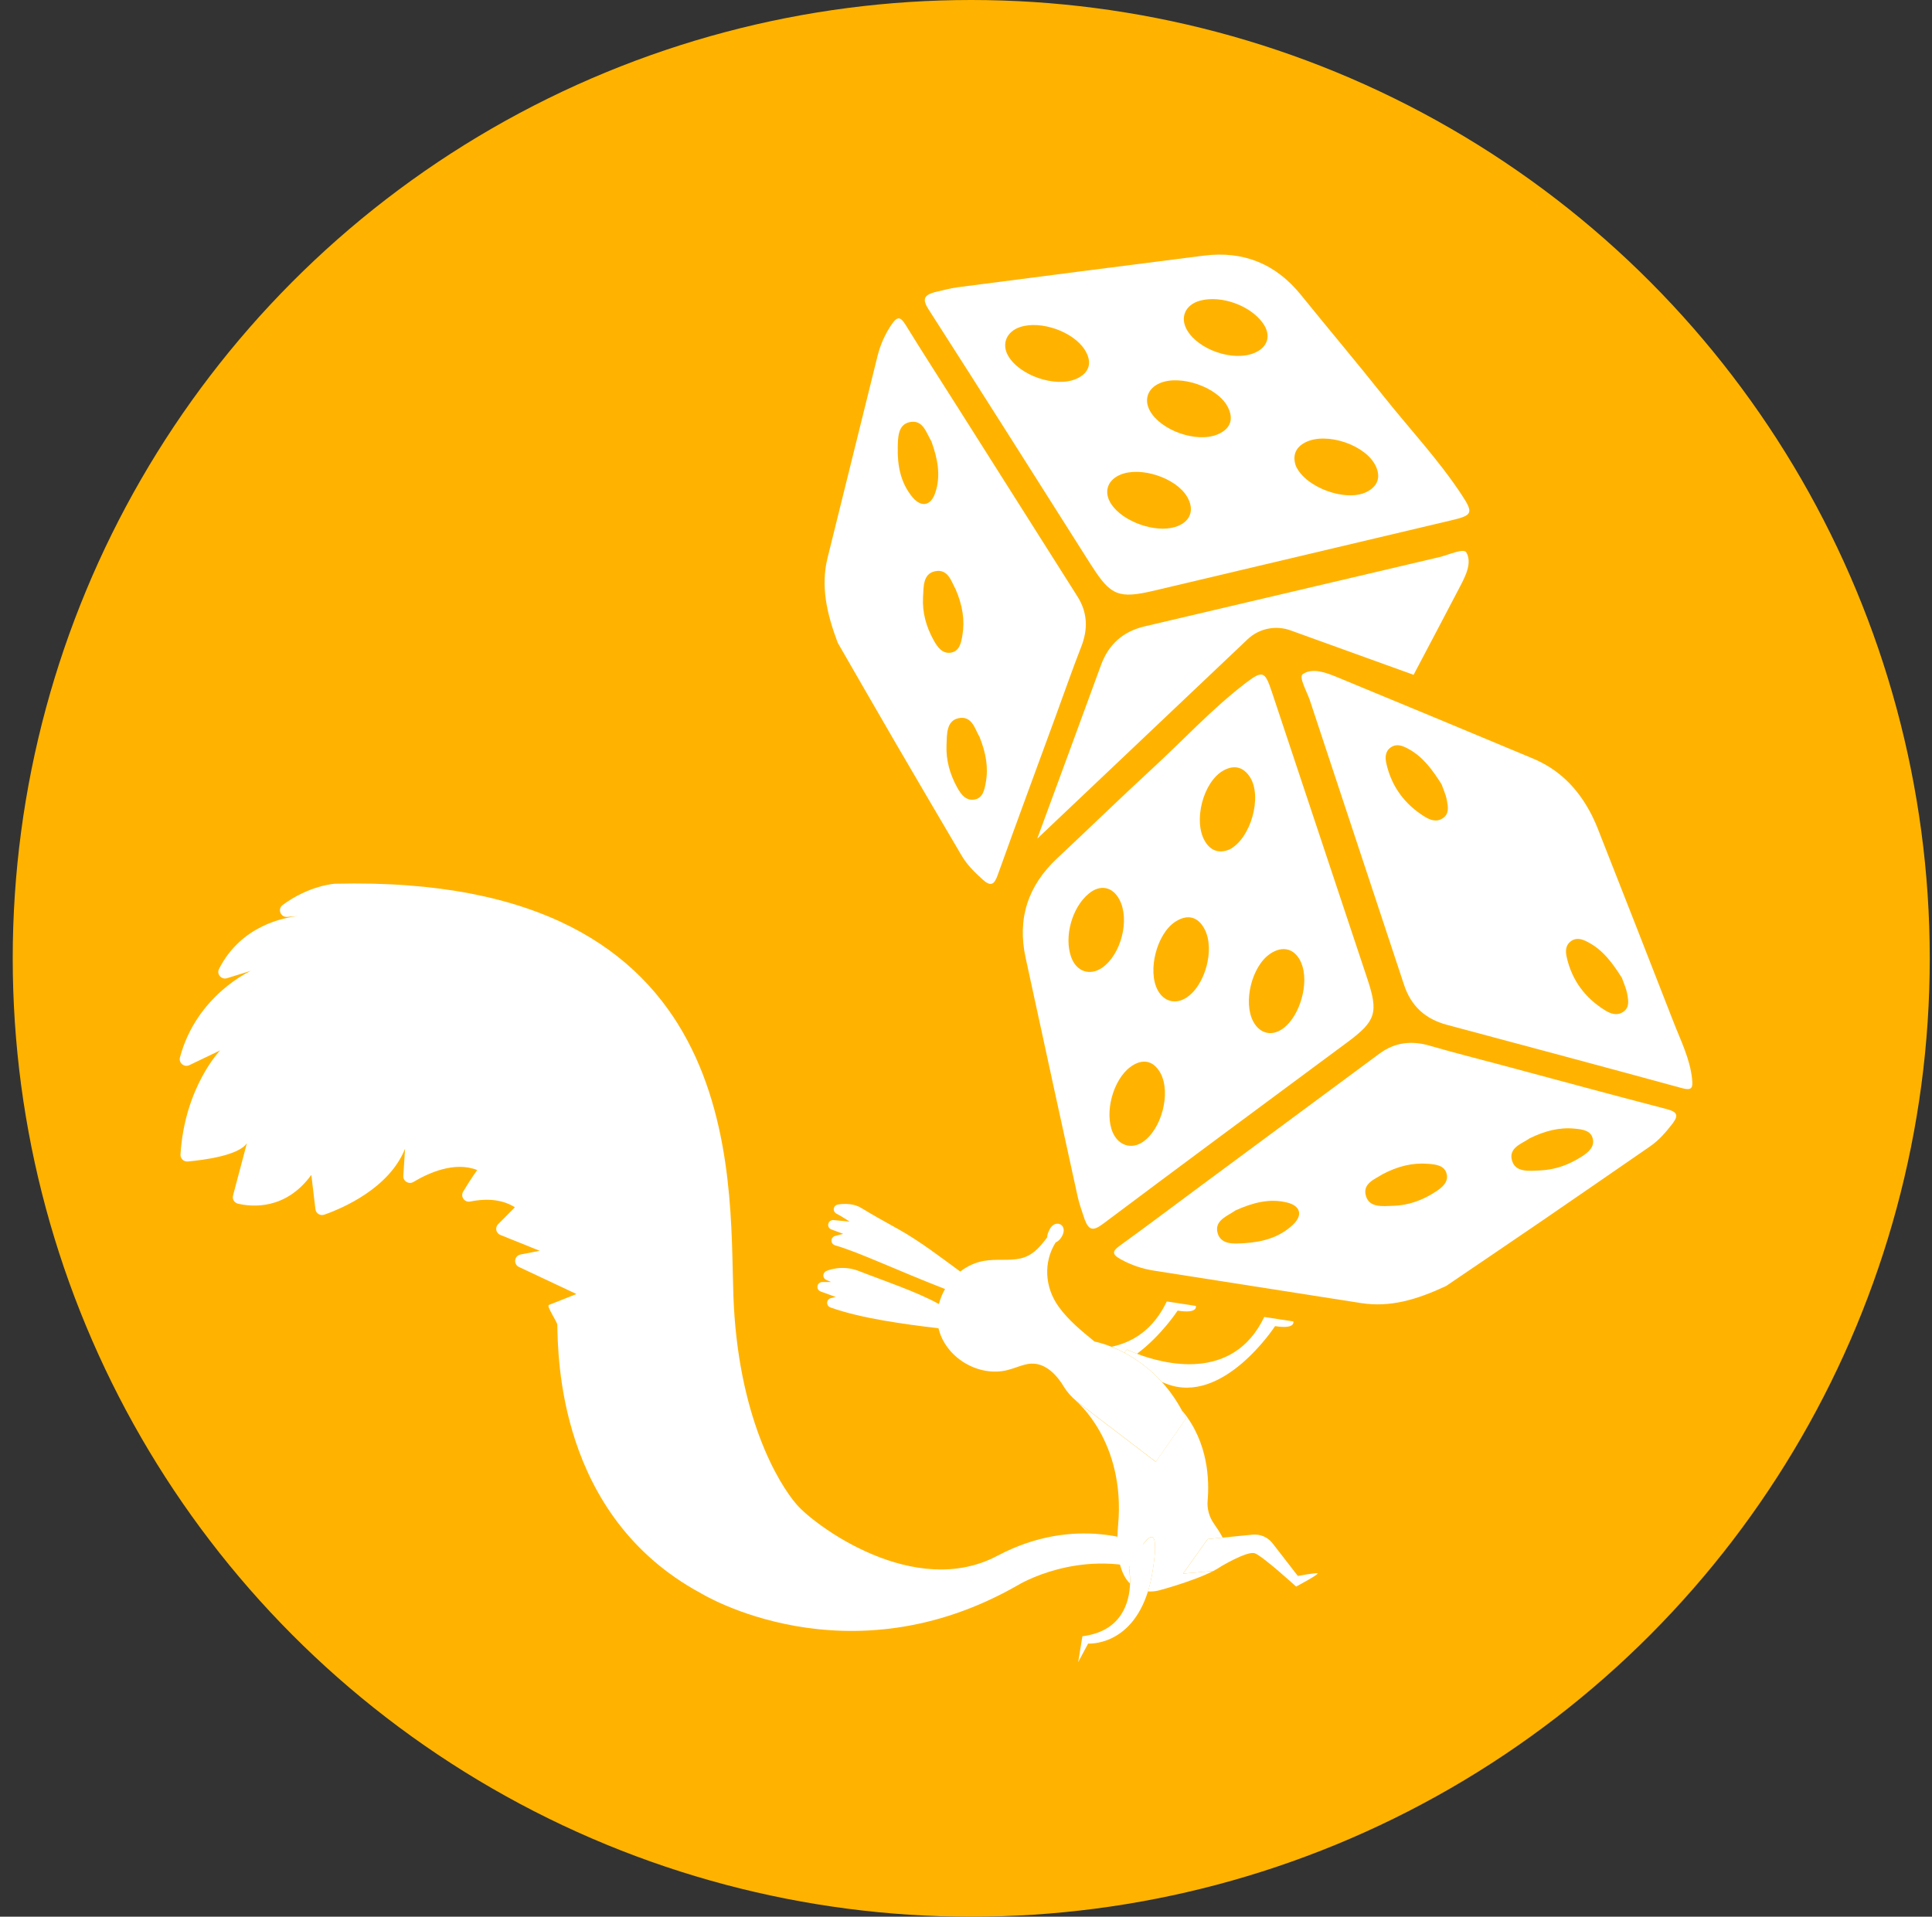 <svg width="129" height="128" viewBox="0 0 129 128" fill="none" xmlns="http://www.w3.org/2000/svg">
<rect x="0" y="0" width="129" height="128" fill="#333333" stroke="none"/>
<circle cx="64.85" cy="64" r="64" fill="#FFB300"/>
<path d="M76.62 103.244C76.168 103.03 71.823 101.123 66.596 103.896C61.071 106.828 54.434 101.901 53.203 100.485C51.973 99.072 49.251 94.567 48.968 86.506C48.684 78.446 49.932 58.33 22.356 59.017C22.356 59.017 20.649 59.117 18.869 60.439C18.514 60.702 18.733 61.264 19.173 61.232L19.904 61.179C19.04 61.264 16.106 61.77 14.621 64.713C14.447 65.059 14.787 65.442 15.16 65.325L16.763 64.828C16.763 64.828 13.136 66.431 12.015 70.617C11.918 70.983 12.3 71.299 12.643 71.132L14.701 70.146C14.701 70.146 12.332 72.58 12.051 77.092C12.033 77.364 12.264 77.592 12.539 77.566C13.589 77.469 15.941 77.168 16.485 76.343L15.559 79.839C15.494 80.082 15.645 80.325 15.89 80.383C16.828 80.603 19.076 80.813 20.788 78.461L21.061 80.752C21.093 81.035 21.383 81.214 21.652 81.117C22.897 80.679 25.988 79.35 27.047 76.711L26.929 78.525C26.905 78.882 27.299 79.119 27.606 78.932C28.576 78.35 30.333 77.534 31.862 78.136C31.862 78.136 31.404 78.768 30.922 79.584C30.73 79.912 31.02 80.319 31.395 80.24C32.214 80.07 33.398 80 34.38 80.623L33.258 81.752C33.037 81.978 33.114 82.355 33.409 82.472L36.033 83.528L34.758 83.777C34.335 83.859 34.261 84.426 34.652 84.611L38.488 86.416L36.645 87.147C36.471 87.217 37.204 88.276 37.21 88.464C37.272 90.503 37.21 101.222 46.797 106.398C46.797 106.398 56.575 112.422 68.01 105.833C68.01 105.833 71.988 103.411 76.768 104.9C76.665 104.455 76.608 103.914 76.62 103.25V103.244Z" fill="white"/>
<path d="M78.997 105.084L80.633 102.782L81.638 102.682C81.464 102.355 81.254 102.036 81.064 101.767C80.745 101.316 80.585 100.769 80.633 100.219C80.748 98.92 80.701 96.346 78.959 94.239H78.935C79.021 94.397 79.103 94.564 79.183 94.734L77.169 97.624L71.972 93.654C71.937 93.625 71.901 93.595 71.866 93.566H71.854C71.854 93.566 75.158 96.264 74.658 101.834C74.628 102.156 74.614 102.454 74.611 102.732C74.602 103.396 74.655 103.94 74.758 104.382C74.909 105.029 75.158 105.465 75.448 105.754C75.468 105.149 75.382 104.707 75.382 104.707C75.382 104.707 77.775 99.897 76.953 104.956C76.873 105.444 76.77 105.883 76.645 106.278C77.142 106.31 77.536 106.167 77.536 106.167C77.536 106.167 80.467 105.38 81.57 104.581C81.245 104.768 81.02 104.912 81.02 104.912L78.994 105.087L78.997 105.084Z" fill="white"/>
<path d="M75.388 104.707C75.388 104.707 75.474 105.146 75.454 105.754C75.409 106.995 74.912 108.94 72.271 109.271L71.99 111L72.655 109.76C72.655 109.76 75.492 109.97 76.648 106.281C76.773 105.886 76.876 105.447 76.956 104.959C77.778 99.9 75.385 104.71 75.385 104.71L75.388 104.707Z" fill="white"/>
<path d="M86.658 105.245L84.966 103.06C84.652 102.653 84.147 102.437 83.632 102.486L80.636 102.782L79 105.084L81.026 104.909C81.026 104.909 81.254 104.765 81.576 104.578C82.271 104.18 83.419 103.581 83.8 103.736C84.362 103.964 86.542 105.953 86.542 105.953C86.542 105.953 88.163 105.093 87.968 105.064C87.773 105.032 86.658 105.242 86.658 105.242V105.245Z" fill="white"/>
<path d="M75.255 90.126C75.255 90.126 75.504 90.249 75.918 90.406C77.542 89.195 78.63 87.525 78.63 87.525C80.029 87.747 79.849 87.212 79.849 87.212L77.906 86.913C77.003 88.803 75.628 89.643 74.214 89.938C74.477 90.044 74.773 90.175 75.09 90.345C75.137 90.199 75.255 90.126 75.255 90.126Z" fill="white"/>
<path d="M75.087 90.345C75.856 90.755 76.746 91.369 77.574 92.285C77.66 92.32 77.749 92.358 77.84 92.396C81.65 93.923 85.137 88.56 85.137 88.56C86.536 88.783 86.356 88.247 86.356 88.247L84.413 87.949C82.31 92.352 77.645 91.068 75.915 90.406C75.501 90.249 75.252 90.126 75.252 90.126C75.252 90.126 75.134 90.199 75.087 90.345Z" fill="white"/>
<path d="M77.175 97.627L79.189 94.736C79.109 94.564 79.026 94.4 78.941 94.239C78.533 93.472 78.065 92.826 77.577 92.288C76.749 91.372 75.859 90.757 75.09 90.348C74.773 90.178 74.477 90.047 74.214 89.941C73.534 89.669 73.081 89.59 73.081 89.59C72.179 88.853 71.33 88.157 70.686 87.261C69.742 85.951 69.668 84.271 70.487 82.969C70.514 82.958 70.541 82.946 70.57 82.931C70.709 82.85 70.836 82.7 70.922 82.534C70.963 82.455 70.993 82.37 71.011 82.291C71.073 81.987 70.913 81.805 70.757 81.747C70.573 81.676 70.307 81.732 70.126 82.025C70.124 82.03 70.121 82.036 70.118 82.042C69.99 82.273 69.913 82.46 69.925 82.627C69.337 83.414 68.869 83.874 68.136 84.04C67.743 84.128 67.334 84.131 66.9 84.131C66.512 84.131 66.11 84.134 65.707 84.201C65.137 84.298 64.592 84.546 64.116 84.915C62.85 83.991 61.41 82.879 59.972 82.08C59.103 81.597 58.283 81.144 57.508 80.67C56.84 80.26 55.967 80.436 55.929 80.442C55.793 80.471 55.689 80.579 55.672 80.717C55.654 80.854 55.725 80.986 55.849 81.05C56.148 81.202 56.435 81.384 56.73 81.58L55.657 81.477C55.494 81.463 55.343 81.568 55.305 81.726C55.266 81.884 55.355 82.045 55.509 82.103L56.302 82.399L55.763 82.537C55.621 82.575 55.521 82.7 55.518 82.847C55.518 82.993 55.612 83.122 55.754 83.163C57.402 83.642 59.842 84.816 63.102 86.082C62.915 86.401 62.779 86.741 62.691 87.086C61.203 86.252 58.801 85.456 57.369 84.889C56.186 84.418 55.204 84.865 55.163 84.883C55.047 84.939 54.974 85.053 54.974 85.181C54.974 85.307 55.05 85.424 55.169 85.474L55.491 85.614H54.903C54.743 85.62 54.61 85.731 54.583 85.886C54.556 86.041 54.645 86.194 54.793 86.246L55.805 86.615L55.479 86.691C55.337 86.723 55.237 86.846 55.228 86.986C55.219 87.13 55.308 87.261 55.444 87.311C57.491 88.048 60.413 88.435 62.643 88.701C62.649 88.701 62.658 88.701 62.664 88.701C62.877 89.617 63.495 90.447 64.371 90.992C65.264 91.544 66.317 91.732 67.257 91.498C67.47 91.445 67.677 91.375 67.879 91.305C68.219 91.188 68.541 91.076 68.866 91.065C69.881 91.027 70.618 91.916 71.04 92.615C71.259 92.978 71.549 93.294 71.877 93.566C71.913 93.595 71.945 93.628 71.984 93.654L77.181 97.624L77.175 97.627Z" fill="white"/>
<path d="M72.883 37.772C74.155 39.779 74.699 40.001 77.054 39.445C83.664 37.883 90.272 36.315 96.883 34.753C98.323 34.413 98.412 34.279 97.581 33.021C96.046 30.692 94.126 28.656 92.393 26.473C90.583 24.194 88.704 21.971 86.874 19.706C85.194 17.623 83.034 16.734 80.364 17.073C74.888 17.769 69.417 18.472 63.948 19.183C63.424 19.25 62.912 19.402 62.398 19.513C61.646 19.73 61.584 20.016 62.022 20.695C65.666 26.371 69.269 32.076 72.88 37.775L72.883 37.772ZM87.158 29.542C88.577 28.82 91.233 29.724 91.872 31.151C92.201 31.883 91.985 32.477 91.257 32.848C89.891 33.547 87.134 32.567 86.51 31.081C86.317 30.473 86.448 29.905 87.158 29.542ZM80.156 20.072C81.561 19.709 83.481 20.402 84.321 21.576C84.904 22.392 84.664 23.205 83.724 23.583C82.319 24.147 80.044 23.369 79.269 22.061C78.757 21.198 79.145 20.332 80.156 20.072ZM77.435 25.59C78.814 24.999 81.272 25.844 81.964 27.149C82.407 27.986 82.165 28.653 81.283 29.016C79.881 29.592 77.483 28.741 76.77 27.415C76.373 26.675 76.642 25.932 77.432 25.593L77.435 25.59ZM74.791 31.707C76.146 31.125 78.524 31.906 79.266 33.176C79.793 34.08 79.47 34.887 78.456 35.194C77.119 35.601 74.986 34.84 74.208 33.679C73.679 32.892 73.918 32.082 74.791 31.707ZM68.109 21.842C69.485 21.38 71.656 22.14 72.428 23.357C72.963 24.197 72.744 24.925 71.842 25.309C70.455 25.9 68.059 25.075 67.308 23.749C66.864 22.965 67.21 22.14 68.109 21.842Z" fill="white"/>
<path d="M86.164 42.096L94.386 45.066C95.428 43.094 96.466 41.122 97.498 39.147C97.871 38.436 98.3 37.57 97.906 36.889C97.729 36.584 96.72 37.061 96.096 37.207C89.544 38.743 82.993 40.291 76.438 41.827C74.977 42.169 74.022 43.032 73.513 44.416C72.096 48.284 70.68 52.149 69.254 56.01L83.321 42.675C84.081 41.967 85.182 41.742 86.164 42.096Z" fill="white"/>
<path d="M59.839 49.685C61.288 52.175 62.75 54.656 64.208 57.137C64.572 57.76 65.08 58.254 65.613 58.737C66.145 59.217 66.379 59.1 66.615 58.442C67.887 54.89 69.201 51.35 70.496 47.807C71.061 46.268 71.597 44.717 72.194 43.19C72.655 42.011 72.62 40.905 71.937 39.826C69.269 35.616 66.607 31.4 63.939 27.19C62.779 25.358 61.602 23.539 60.466 21.693C60.147 21.178 59.937 21.087 59.561 21.628C59.094 22.301 58.774 23.03 58.582 23.817C57.476 28.287 56.373 32.758 55.263 37.225C54.793 39.109 55.175 40.897 55.935 42.924C57.145 45.022 58.484 47.356 59.839 49.685ZM65.415 49.238C65.838 50.303 66.003 51.268 65.82 52.263C65.731 52.748 65.628 53.313 65.042 53.398C64.48 53.48 64.155 53.035 63.909 52.584C63.421 51.701 63.158 50.756 63.199 49.749C63.229 49.047 63.181 48.135 64.004 47.962C64.93 47.769 65.11 48.752 65.418 49.235L65.415 49.238ZM63.809 39.355C64.267 40.417 64.433 41.409 64.258 42.438C64.175 42.927 64.066 43.492 63.486 43.585C62.927 43.673 62.602 43.222 62.353 42.778C61.845 41.871 61.569 40.897 61.632 39.858C61.67 39.197 61.62 38.325 62.421 38.152C63.315 37.956 63.525 38.855 63.809 39.355ZM60.747 28.188C61.632 28.006 61.847 28.901 62.194 29.484C62.605 30.625 62.841 31.769 62.439 32.933C62.137 33.802 61.496 33.895 60.91 33.185C60.123 32.222 59.916 31.069 59.943 29.882C59.958 29.223 59.949 28.352 60.747 28.188Z" fill="white"/>
<path d="M91.296 65.361C89.172 58.974 87.042 52.59 84.921 46.204C84.457 44.811 84.315 44.735 83.117 45.657C80.899 47.365 79.003 49.425 76.95 51.315C74.806 53.287 72.721 55.323 70.591 57.315C68.633 59.144 67.914 61.347 68.479 63.951C68.603 64.533 68.733 65.112 68.858 65.694C69.89 70.451 70.922 75.206 71.966 79.957C72.079 80.466 72.274 80.957 72.431 81.457C72.709 82.18 73.001 82.215 73.649 81.73C78.843 77.833 84.067 73.974 89.284 70.106C89.509 69.942 89.731 69.775 89.956 69.609C91.872 68.187 92.05 67.634 91.296 65.361ZM73.596 64.621C72.771 65.194 71.866 64.887 71.52 63.91C71.037 62.555 71.576 60.607 72.691 59.682C73.463 59.038 74.303 59.208 74.758 60.103C75.445 61.44 74.85 63.749 73.596 64.621ZM76.293 76.27C75.542 76.771 74.681 76.499 74.303 75.638C73.726 74.319 74.312 72.119 75.471 71.256C76.276 70.659 77.024 70.814 77.489 71.671C78.195 72.991 77.565 75.419 76.293 76.27ZM79.198 66.636C78.482 67.09 77.713 66.885 77.305 66.133C76.595 64.825 77.243 62.333 78.497 61.54C79.305 61.031 79.997 61.215 80.434 62.055C81.132 63.389 80.473 65.826 79.198 66.636ZM82.085 56.733C81.487 56.973 80.905 56.894 80.482 56.224C79.636 54.884 80.325 52.19 81.709 51.444C82.419 51.06 83.034 51.221 83.469 51.909C84.288 53.199 83.531 55.996 82.085 56.733ZM85.723 68.643C84.975 69.231 84.138 69.062 83.688 68.234C82.987 66.946 83.576 64.536 84.797 63.702C85.664 63.105 86.501 63.357 86.897 64.331C87.418 65.615 86.829 67.78 85.723 68.643Z" fill="white"/>
<path d="M112.982 72.072C112.843 70.694 112.213 69.474 111.725 68.21C110.048 63.889 108.35 59.58 106.655 55.264C106.519 54.919 106.351 54.589 106.265 54.401C105.336 52.599 104.067 51.37 102.331 50.645C97.989 48.831 93.65 47.023 89.299 45.229C88.554 44.922 87.643 44.571 86.989 45.016C86.696 45.215 87.261 46.172 87.462 46.774C89.55 53.105 91.656 59.433 93.748 65.767C94.212 67.18 95.161 68.049 96.599 68.436C101.84 69.84 107.081 71.238 112.314 72.669C112.997 72.856 113.038 72.613 112.982 72.072ZM96.339 54.641C95.91 54.928 95.484 54.761 95.108 54.527C93.783 53.699 92.922 52.529 92.573 51.013C92.482 50.618 92.467 50.194 92.857 49.916C93.248 49.638 93.638 49.799 94.002 49.992C95.005 50.522 95.635 51.4 96.253 52.374C96.365 52.696 96.543 53.067 96.611 53.456C96.682 53.869 96.782 54.343 96.339 54.641ZM108.38 67.575C107.954 67.859 107.525 67.692 107.149 67.458C105.827 66.63 104.964 65.463 104.615 63.945C104.523 63.55 104.508 63.128 104.899 62.85C105.289 62.573 105.679 62.733 106.043 62.924C107.046 63.453 107.676 64.331 108.297 65.305C108.406 65.627 108.584 65.999 108.652 66.391C108.723 66.8 108.824 67.277 108.38 67.575Z" fill="white"/>
<path d="M111.299 74.07C107.614 73.111 103.94 72.113 100.261 71.127C98.663 70.7 97.057 70.296 95.469 69.834C94.245 69.477 93.132 69.603 92.1 70.367C91.979 70.457 91.858 70.545 91.736 70.636C87.835 73.526 83.933 76.411 80.032 79.298C78.284 80.592 76.548 81.905 74.782 83.178C74.288 83.535 74.214 83.748 74.794 84.076C75.513 84.483 76.27 84.734 77.08 84.86C81.677 85.58 86.27 86.294 90.867 87.019C92.804 87.326 94.576 86.803 96.552 85.884C98.563 84.518 100.805 83.002 103.038 81.475C105.425 79.84 107.803 78.192 110.184 76.551C110.782 76.139 111.237 75.597 111.678 75.033C111.699 75.004 111.713 74.98 111.731 74.957C112.095 74.451 111.944 74.24 111.296 74.07H111.299ZM86.326 81.791C85.424 82.648 84.28 82.947 83.079 83.02C82.413 83.061 81.538 83.14 81.307 82.367C81.053 81.51 81.934 81.224 82.493 80.834C83.608 80.334 84.741 80.006 85.948 80.308C86.847 80.533 86.998 81.159 86.326 81.794V81.791ZM95.874 79.573C95.002 80.15 94.043 80.501 92.993 80.527C92.325 80.545 91.452 80.665 91.21 79.889C90.941 79.023 91.825 78.743 92.304 78.421C93.336 77.879 94.321 77.634 95.374 77.722C95.874 77.763 96.451 77.824 96.593 78.389C96.729 78.933 96.303 79.293 95.874 79.573ZM105.626 77.227C104.777 77.78 103.849 78.119 102.828 78.163C102.118 78.192 101.201 78.315 100.962 77.52C100.69 76.624 101.666 76.364 102.127 76.022C103.165 75.516 104.124 75.273 105.141 75.372C105.638 75.422 106.215 75.475 106.351 76.045C106.481 76.592 106.058 76.949 105.626 77.23V77.227Z" fill="white"/>
</svg>
